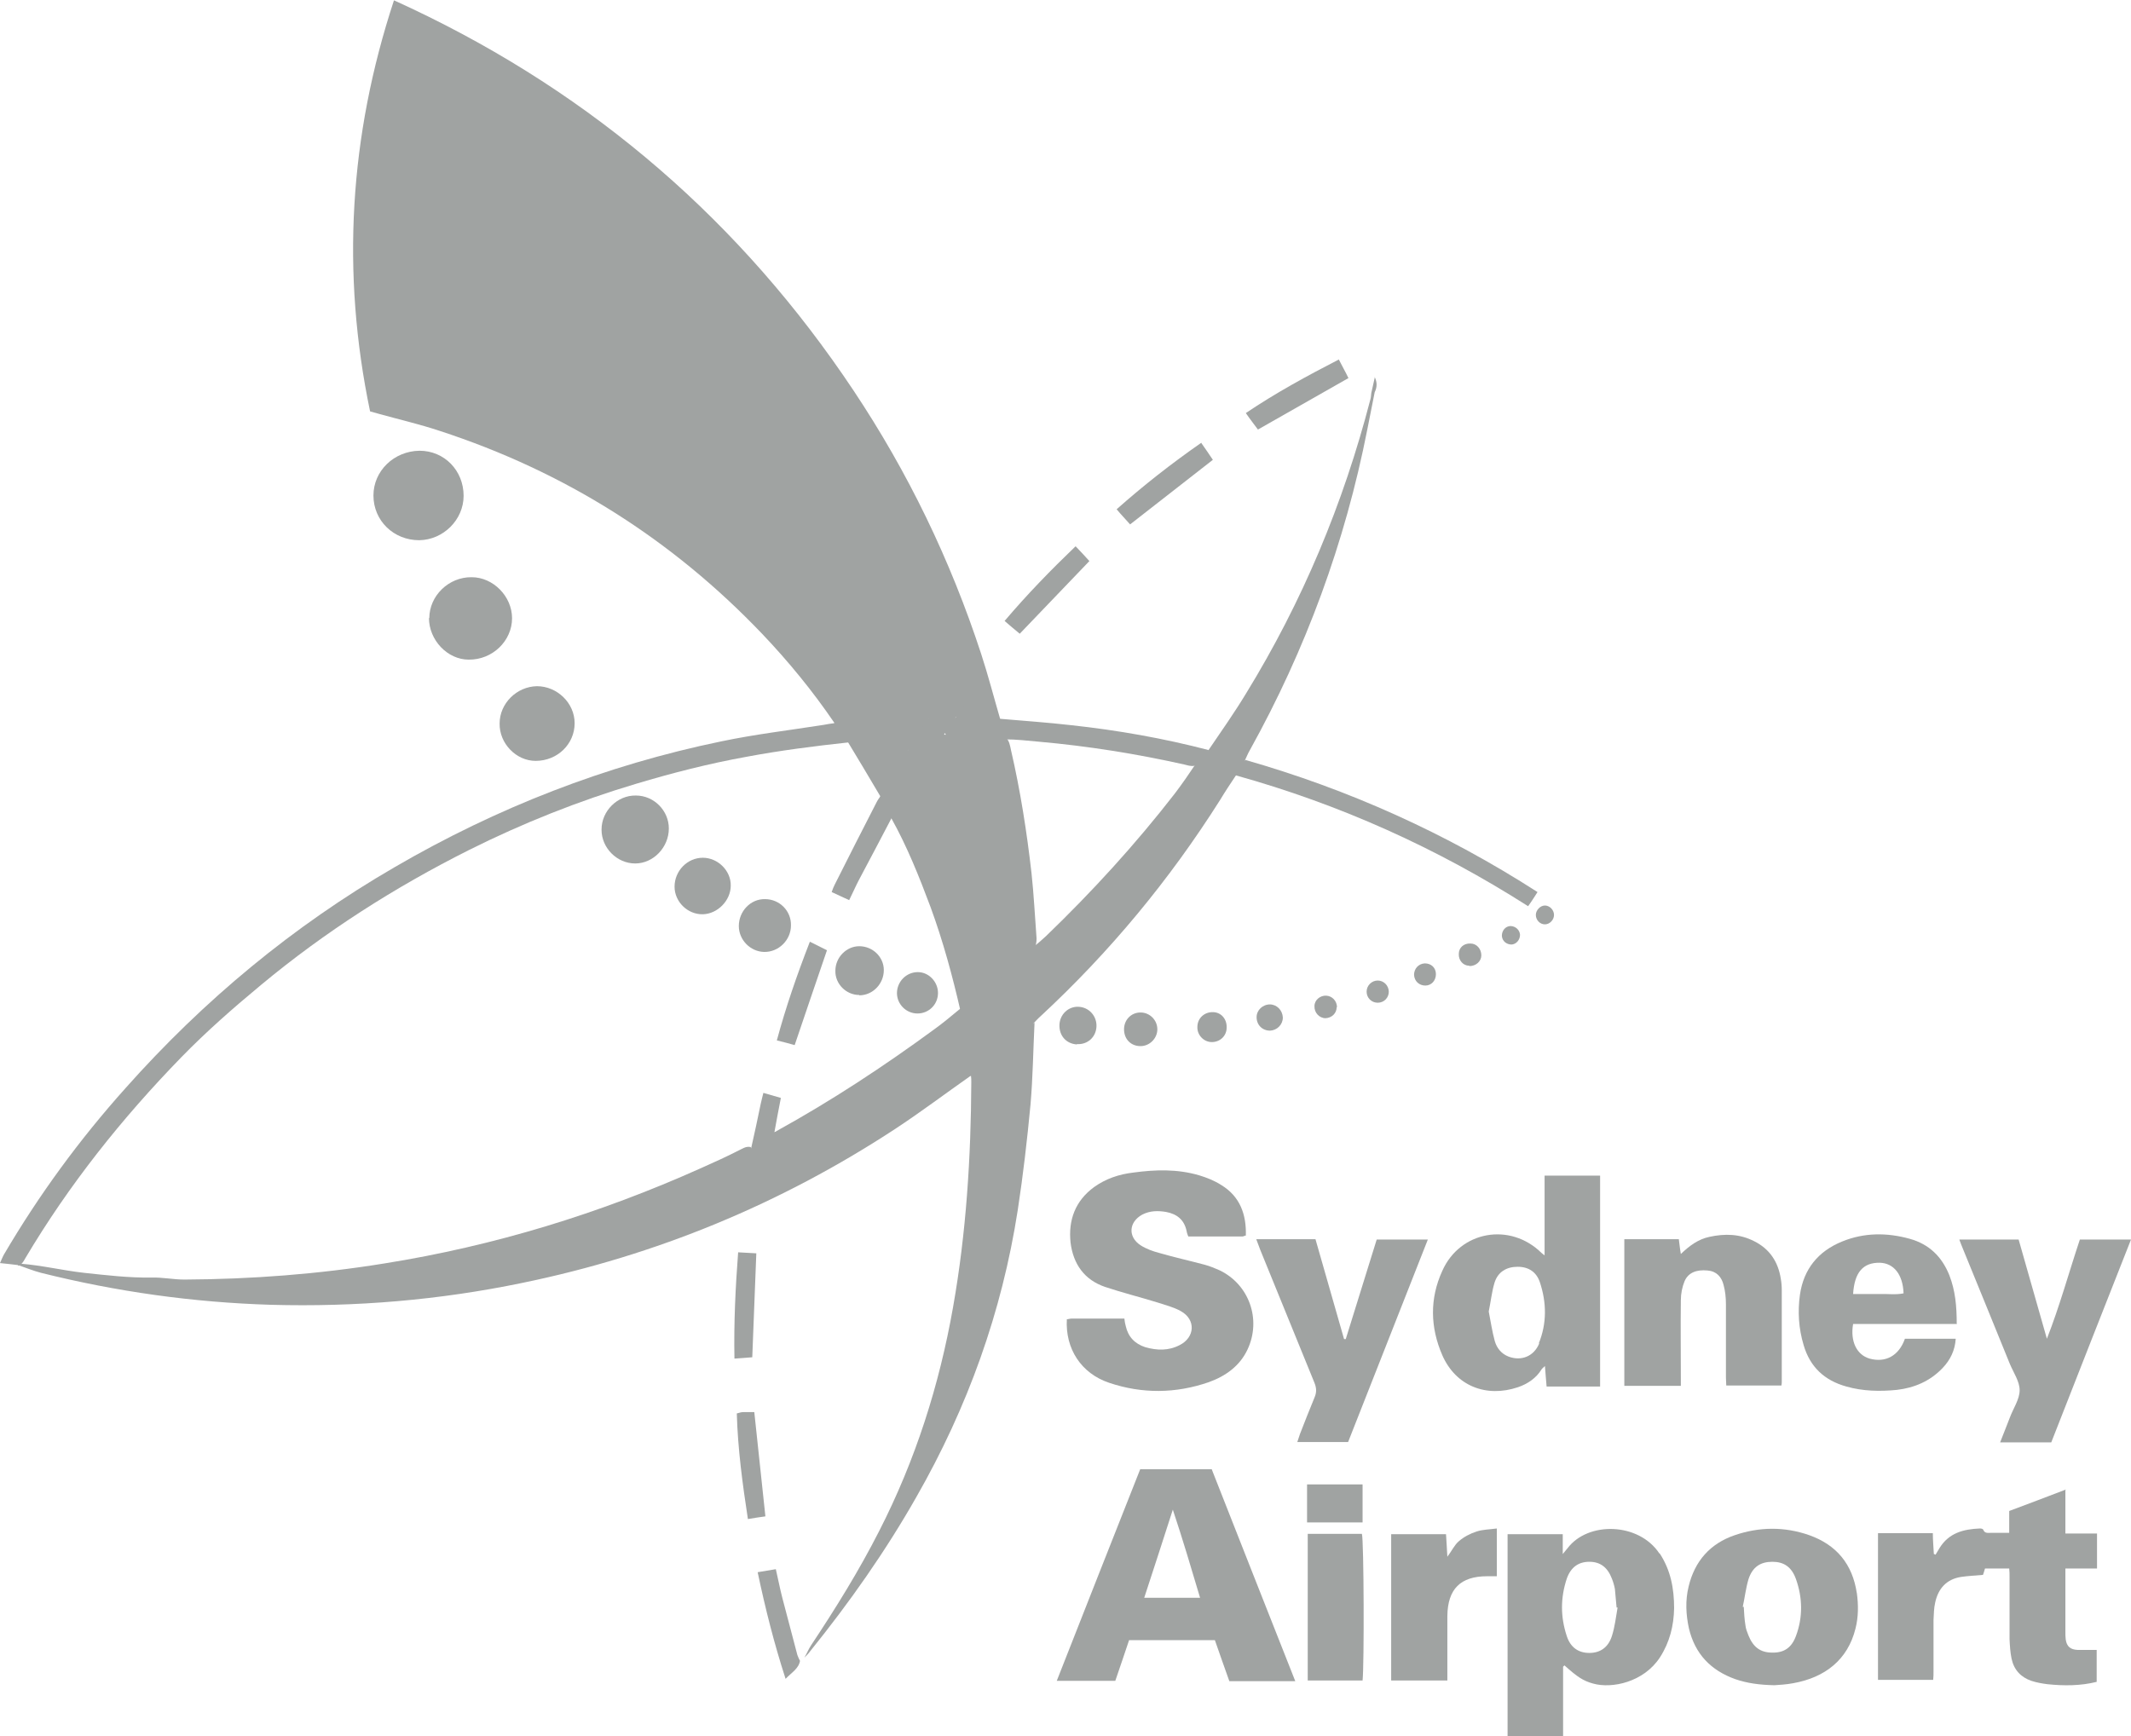 <svg xmlns="http://www.w3.org/2000/svg" id="Layer_2" data-name="Layer 2" viewBox="0 0 63.34 51.62"><defs><style>      .cls-1 {        fill: #a0a3a2;      }    </style></defs><g id="Layer_1-2" data-name="Layer 1"><g><path class="cls-1" d="M24.8,21.49c-.64-.94-1.36-1.82-2.14-2.64-2.69-2.82-5.88-4.83-9.59-6.04-.6-.2-1.21-.34-1.82-.51-.07-.02-.15-.04-.25-.07-.86-4.12-.62-8.18.71-12.22.19.09.36.16.52.24,5.43,2.57,9.81,6.36,13.14,11.36,1.62,2.43,2.88,5.04,3.79,7.82.21.64.38,1.3.57,1.95-.09.1-.21.1-.32.09-.3-.05-.6-.03-.89-.07-.2-.07-.11-.2-.04-.3.18-.28.38-.54.59-.79.11-.14.12-.24-.04-.36-.15-.12-.24-.12-.35.04-.29.4-.59.79-.87,1.19-.07.1-.15.2-.29.22-.81.09-1.63.06-2.43.17-.1.01-.21.02-.3-.07"></path><path class="cls-1" d="M37.02,36.73s-.07.03-.09.03c-.53,0-1.07,0-1.61,0-.02-.05-.04-.1-.05-.16-.07-.34-.29-.51-.61-.57-.24-.04-.48-.04-.71.08-.4.22-.43.66-.05.91.17.11.37.18.56.23.45.13.9.23,1.35.35.15.04.29.1.43.16.89.42,1.26,1.47.84,2.36-.23.49-.65.79-1.15.97-.98.34-1.98.35-2.96.02-.84-.28-1.31-1.02-1.26-1.89.04,0,.09-.02.14-.02.52,0,1.04,0,1.57,0,.01.09.02.15.04.22.07.32.27.53.58.63.35.1.69.11,1.02-.06.46-.23.49-.76.04-1.01-.21-.12-.46-.18-.7-.26-.52-.16-1.04-.29-1.55-.46-.62-.21-.95-.68-1.03-1.32-.07-.67.14-1.24.7-1.65.35-.25.74-.38,1.16-.43.66-.09,1.31-.11,1.96.08.23.07.46.16.66.29.56.34.75.88.73,1.51"></path><path class="cls-1" d="M61.39,44.3v1.29h.94v1.04h-.94c0,.12,0,.22,0,.31,0,.52,0,1.05,0,1.57,0,.08,0,.16.01.23.03.21.14.3.35.31.18,0,.36,0,.57,0v.95c-.48.12-.97.12-1.46.07-.16-.02-.33-.05-.48-.1-.32-.11-.52-.33-.59-.66-.04-.19-.05-.38-.06-.58,0-.62,0-1.24,0-1.86,0-.08,0-.15-.01-.24h-.72c-.02.07-.04.14-.06.19-.23.02-.44.03-.65.06-.44.07-.68.35-.77.76-.04.17-.04.35-.05.52,0,.51,0,1.03,0,1.54,0,.08,0,.15-.01.24h-1.64v-4.36h1.63c0,.21.02.42.03.62.02,0,.03.01.05.02.04-.07.08-.13.12-.2.28-.45.71-.56,1.2-.58.04,0,.09.01.1.04.04.11.14.09.22.09.17,0,.35,0,.55,0v-.65c.57-.21,1.11-.42,1.69-.64"></path><path class="cls-1" d="M28.85,31.99c.52-.44,1.04-.87,1.57-1.31.11-.09.22-.18.33-.28-.04.81-.05,1.63-.12,2.44-.1,1.05-.22,2.1-.38,3.14-.47,3.03-1.49,5.86-3.01,8.52-.92,1.62-1.99,3.14-3.16,4.59-.05.07-.11.13-.17.19h0c.07-.12.12-.25.2-.37.73-1.1,1.42-2.21,2.02-3.39,1.08-2.11,1.79-4.34,2.2-6.67.39-2.21.53-4.44.54-6.67,0-.07,0-.14-.01-.2"></path><path class="cls-1" d="M.54,37.61h0c-.17-.02-.33-.04-.54-.06.05-.11.08-.19.12-.26,1.04-1.77,2.24-3.41,3.61-4.94,2.32-2.61,4.98-4.82,8-6.57,3.04-1.77,6.27-3.03,9.71-3.74,1-.21,2.02-.33,3.04-.49.11-.02.21-.04.32-.05.35-.03.71-.06,1.06-.08.58-.03,1.17-.05,1.75-.07,0,.28-.18.44-.4.57-.66.1-1.33.07-1.98.15-1.02.11-2.04.24-3.05.43-1.11.2-2.2.48-3.27.8-1.71.51-3.37,1.17-4.97,1.97-2.21,1.11-4.28,2.43-6.18,4.01-.82.68-1.62,1.38-2.37,2.15-1.77,1.82-3.34,3.79-4.64,5.98-.05.09-.1.19-.22.22"></path><path class="cls-1" d="M49.94,41.2h-1.66v-4.36c.51,0,1.06,0,1.62,0,.02.14.03.27.06.44.26-.25.52-.44.85-.51.46-.1.9-.09,1.33.13.46.23.71.61.79,1.11.02.11.03.23.03.35,0,.9,0,1.8,0,2.7,0,.04,0,.08-.01.13h-1.64c0-.07-.01-.16-.01-.24,0-.73,0-1.45,0-2.18,0-.19-.02-.39-.07-.57-.06-.24-.21-.41-.48-.43-.32-.03-.57.06-.68.32-.07.17-.11.37-.11.56-.01.78,0,1.57,0,2.35v.2"></path><path class="cls-1" d="M37.34,36.84h1.76c.28.99.57,1.98.85,2.97.02,0,.03,0,.05,0,.31-.99.61-1.97.92-2.96h1.52c-.79,2.01-1.58,4.01-2.37,6.02h-1.51c.03-.08.05-.16.08-.24.14-.36.28-.72.43-1.08.07-.16.06-.29,0-.44-.54-1.32-1.07-2.63-1.61-3.95-.04-.1-.07-.19-.12-.32"></path><path class="cls-1" d="M58.24,36.85h1.76c.28.99.56,1.97.84,2.95.38-.97.65-1.96.98-2.95h1.52c-.8,2.02-1.58,4.02-2.37,6.03h-1.52c.1-.26.2-.5.29-.74.1-.27.29-.54.29-.81,0-.26-.18-.52-.29-.78-.46-1.14-.93-2.28-1.39-3.41-.04-.09-.07-.18-.11-.28"></path><path class="cls-1" d="M43.02,49.96h-1.67v-4.35h1.63c.01.21.03.42.04.67.13-.17.21-.35.34-.46.15-.13.34-.23.53-.29.18-.06.38-.06.6-.09v1.42c-.11,0-.2,0-.29,0-.79,0-1.17.38-1.18,1.18,0,.54,0,1.08,0,1.63v.3"></path><path class="cls-1" d="M38.87,45.6h1.61c.06.2.07,3.92.02,4.36h-1.63v-4.36Z"></path><path class="cls-1" d="M12.47,13.4c.74,0,1.31.59,1.31,1.34,0,.71-.6,1.31-1.32,1.32-.76,0-1.36-.58-1.36-1.33,0-.73.61-1.32,1.37-1.33"></path><path class="cls-1" d="M36.74,23.04l.27-.45c3.08.88,5.97,2.18,8.69,3.93-.09.14-.17.27-.28.42-2.71-1.73-5.6-3.03-8.69-3.89"></path><path class="cls-1" d="M12.76,18.38c0-.67.58-1.23,1.26-1.22.64,0,1.2.57,1.2,1.22,0,.67-.58,1.24-1.29,1.23-.63,0-1.18-.58-1.18-1.24"></path><path class="cls-1" d="M35.93,22.3c-.11.14-.21.29-.32.43-.13.07-.26.04-.4,0-1.43-.32-2.87-.55-4.33-.68-.34-.03-.67-.07-1.01-.07-.58,0-1.15-.06-1.72-.08-.16-.2-.06-.43.25-.57.45.01.89.03,1.34.04.7.06,1.41.11,2.11.19,1.38.15,2.74.39,4.08.74"></path><path class="cls-1" d="M15.92,22.62c-.58,0-1.08-.52-1.07-1.11,0-.6.51-1.1,1.11-1.11.6,0,1.12.5,1.12,1.1,0,.62-.51,1.12-1.16,1.12"></path><path class="cls-1" d="M39.79,10.68c.1.2.2.37.29.56-.9.51-1.78,1.01-2.69,1.53-.11-.15-.23-.3-.36-.49.89-.6,1.81-1.1,2.76-1.59"></path><path class="cls-1" d="M35.7,13.16c.13.18.24.35.35.51-.82.64-1.63,1.27-2.46,1.92-.12-.14-.26-.28-.4-.45.8-.71,1.63-1.36,2.52-1.98"></path><rect class="cls-1" x="38.85" y="44.13" width="1.65" height="1.13"></rect><path class="cls-1" d="M30.31,18.84c-.16-.13-.3-.25-.45-.38.67-.79,1.37-1.51,2.11-2.22.14.15.27.28.41.44-.68.71-1.36,1.42-2.07,2.16"></path><path class="cls-1" d="M22.23,45.16c-.16-1.05-.3-2.08-.33-3.14.08-.02.13-.04.19-.04.11,0,.21,0,.33,0,.11,1.03.22,2.05.33,3.1-.17.02-.33.05-.52.08"></path><path class="cls-1" d="M21.94,37.23c.19.01.35.02.54.03-.04,1.03-.08,2.04-.12,3.09-.16.01-.33.03-.53.04-.02-1.07.03-2.11.11-3.16"></path><path class="cls-1" d="M23.78,49.37c-.04.24-.25.35-.43.54-.34-1.05-.6-2.08-.83-3.17.18-.03.35-.06.54-.09.07.3.12.57.19.84.15.57.3,1.14.45,1.71.02.06.05.12.08.18h0Z"></path><path class="cls-1" d="M32.01,31.05c-.32-.02-.53-.26-.52-.58.01-.31.26-.55.56-.54.32.01.56.28.54.6-.02.31-.27.53-.58.51"></path><path class="cls-1" d="M34.4,30.6c0,.27-.23.5-.5.5-.29,0-.49-.21-.49-.5,0-.28.21-.5.49-.5s.5.23.5.5"></path><path class="cls-1" d="M36.05,30.09c.24,0,.42.2.41.46,0,.25-.2.43-.44.43-.24,0-.44-.21-.43-.45,0-.26.21-.45.47-.44"></path><path class="cls-1" d="M37.74,29.86c.21,0,.38.17.39.39,0,.21-.17.38-.38.39-.23,0-.4-.17-.4-.4,0-.21.18-.38.4-.38"></path><path class="cls-1" d="M39.73,29.94c0,.18-.14.32-.33.33-.19,0-.34-.17-.33-.36,0-.18.17-.32.35-.31.18.01.32.16.32.35"></path><path class="cls-1" d="M41.28,29.48c0,.18-.14.33-.33.33-.18,0-.33-.14-.33-.33,0-.18.15-.33.33-.33.18,0,.33.15.33.34"></path><path class="cls-1" d="M43.67,28.71c-.18,0-.32-.16-.31-.35,0-.19.15-.32.35-.31.18,0,.32.16.32.35,0,.18-.16.32-.35.32"></path><path class="cls-1" d="M42.37,29.3c-.19,0-.33-.13-.34-.32,0-.18.13-.33.32-.34.19,0,.33.13.33.32,0,.19-.13.34-.32.34"></path><path class="cls-1" d="M45.92,27.48c-.15,0-.27-.13-.27-.28,0-.14.13-.28.27-.28s.27.13.27.28c0,.15-.13.28-.27.28"></path><path class="cls-1" d="M44.89,27.53c.15,0,.28.11.29.26,0,.15-.11.28-.25.29-.15,0-.28-.1-.29-.26,0-.15.1-.28.25-.29"></path><path class="cls-1" d="M40.87,11.19c-.04.16-.07.33-.11.49-.01.07-.01.14-.03.2-.8,3.09-2.02,6.01-3.69,8.73-.35.58-.74,1.13-1.12,1.69-.17.1-.24.29-.38.41-.2.3-.4.59-.62.88-1.17,1.51-2.46,2.92-3.83,4.24-.12.11-.24.22-.38.32-.7.67-1.43,1.3-2.21,1.87-.24.2-.48.4-.73.58-1.5,1.1-3.05,2.12-4.68,3.02-.05.03-.1.06-.14.11-.07.11-.09.24-.11.36-.07.41-.14.82-.2,1.23-.02.14-.03.29-.23.25-.18-.03-.2-.16-.18-.31.04-.27.09-.53.13-.8.02-.12.05-.25-.05-.36-.14-.03-.24.05-.35.1-.37.19-.75.36-1.13.53-3.01,1.35-6.14,2.31-9.4,2.83-1.97.32-3.96.47-5.95.48-.33,0-.65-.07-.99-.06-.67.01-1.33-.07-1.99-.14-.63-.07-1.24-.22-1.87-.27-.03,0-.06.02-.09.04.23.08.45.17.68.23,2.24.56,4.52.88,6.83.95,2.52.07,5.01-.14,7.47-.65,3.99-.82,7.69-2.35,11.09-4.58.76-.5,1.49-1.05,2.23-1.57.1,0,.16-.06.23-.11.4-.32.81-.63,1.18-.98.17-.16.39-.26.48-.49.07-.07.13-.14.2-.2,2.06-1.91,3.83-4.05,5.33-6.42.15-.25.31-.49.47-.73.16-.11.24-.26.27-.45.05-.1.09-.21.15-.31,1.66-2.99,2.83-6.17,3.49-9.53.07-.37.15-.74.22-1.11.07-.14.08-.29,0-.45"></path><path class="cls-1" d="M23.78,49.37h0s.08-.05.11-.07h0s-.08.05-.11.07"></path><path class="cls-1" d="M28.4,21.33c-.11.17-.23.34-.34.51-.07.26-.24.45-.4.65-.13.16-.35.12-.57-.05-.17-.13-.1-.27-.02-.4.04-.08.1-.14.18-.18.12-.17.24-.35.36-.52.35-.47.69-.93,1.04-1.4.06-.08.12-.15.19-.24.15.13.29.25.45.38-.3.42-.6.83-.89,1.25"></path><path class="cls-1" d="M26.17,23.68c-.33-.56-.67-1.13-1.01-1.69.7-.04,1.4-.09,2.09-.13-.08.14-.16.28-.25.44.17.09.34.17.5.26.19-.25.37-.49.55-.72.51.02,1.02.04,1.54.05.1,0,.19.01.29.02.12.1.14.25.17.39.28,1.21.47,2.43.61,3.66.07.64.1,1.29.15,1.94,0,.11-.02.21-.06.31-.54.47-1.08.95-1.63,1.42-.18.16-.38.29-.57.43-.24-1.05-.52-2.08-.89-3.09-.34-.91-.7-1.81-1.17-2.65-.02-.03-.03-.07-.01-.11.08-.19.03-.31-.16-.38-.07-.03-.15-.06-.16-.15"></path><path class="cls-1" d="M22.33,34.12c.1-.43.19-.87.28-1.3.02-.1.05-.2.08-.33.18.05.34.1.52.15-.07.35-.13.68-.19,1.01.02.03.01.05-.01.08-.1.54-.2,1.08-.29,1.62-.02.1-.04.2-.06.33-.18-.02-.34-.04-.54-.06.07-.51.14-1.01.21-1.5"></path><path class="cls-1" d="M23.02,33.73s0-.05.01-.08h.11s-.08.05-.12.08"></path><path class="cls-1" d="M36.02,43.68h-2.13c-.82,2.08-1.65,4.17-2.48,6.29h1.74c.14-.4.27-.8.41-1.21h2.55c.14.41.29.82.43,1.22h1.96c-.84-2.12-1.66-4.21-2.48-6.29M34.01,47.5c.28-.86.56-1.71.85-2.62.3.9.55,1.75.81,2.62h-1.67Z"></path><path class="cls-1" d="M49.32,46.18c-.61-.92-2.12-.96-2.73-.15-.03.04-.07.08-.14.17v-.59h-1.64v6.02h1.65c0-.7,0-1.39,0-2.08,0,0,.01-.01.02-.02,0,0,.01-.01.02-.02.39.35.56.46.85.54.56.16,1.51-.04,1.99-.78.29-.45.41-.94.42-1.46,0-.58-.1-1.13-.43-1.63M47.91,48.64c-.11.34-.35.5-.67.5s-.56-.16-.67-.5c-.19-.57-.19-1.14,0-1.71.12-.34.35-.5.67-.5s.54.16.67.5c.04.1.07.2.09.31.02.18.03.37.05.55,0,0,.02,0,.03,0-.05.28-.08.57-.17.85"></path><path class="cls-1" d="M45.91,34.94v2.38c-.05-.04-.07-.05-.09-.07-.93-.92-2.42-.66-2.95.53-.38.83-.36,1.68,0,2.51.4.91,1.3,1.27,2.25.95.29-.1.54-.27.7-.53.02-.03.06-.06.1-.1.02.22.03.41.05.61h1.59v-6.27h-1.65ZM45.75,39.94c-.16.39-.54.53-.91.39-.21-.08-.35-.25-.41-.46-.08-.29-.12-.58-.18-.88.06-.29.09-.58.17-.85.1-.33.36-.48.69-.48.33,0,.56.16.66.46.2.6.21,1.22-.03,1.81"></path><path class="cls-1" d="M55.19,47.36c-.13-.86-.6-1.43-1.41-1.72-.74-.26-1.49-.25-2.22,0-.73.25-1.19.77-1.37,1.53-.1.41-.08.83.01,1.24.18.76.65,1.25,1.38,1.51.35.12.71.17,1.16.18.14-.01.35-.02.56-.06.95-.17,1.62-.7,1.85-1.62.09-.35.09-.71.04-1.07M53.38,48.64c-.13.35-.36.5-.71.49-.34,0-.56-.16-.7-.51-.04-.1-.08-.2-.09-.3-.03-.18-.04-.37-.05-.55,0,0-.02,0-.03,0,.06-.27.09-.55.17-.82.12-.37.36-.52.71-.52.34,0,.57.15.7.51.2.56.21,1.14,0,1.7"></path><path class="cls-1" d="M58.16,39.35c0-.51-.04-.98-.22-1.44-.22-.55-.6-.92-1.17-1.08-.68-.19-1.36-.19-2.02.08-.71.29-1.14.82-1.25,1.58-.07.5-.04,1,.11,1.5.19.65.62,1.05,1.27,1.23.49.14,1,.15,1.5.1.52-.06.99-.26,1.36-.65.23-.24.37-.53.39-.87h-1.51c-.18.51-.58.72-1.05.59-.38-.11-.58-.51-.49-1.03h3.09ZM55.87,37.54c.42.01.69.35.71.91-.24.05-.49.01-.73.02-.25,0-.5,0-.77,0,.04-.65.3-.94.8-.93"></path><path class="cls-1" d="M17.88,24.66c0-.55.47-1.02,1.02-1.01.54,0,.98.45.98.98,0,.56-.46,1.04-1,1.04-.54,0-1-.46-1-1"></path><path class="cls-1" d="M20.05,26.36c0-.47.38-.86.84-.86.45,0,.84.39.83.83,0,.44-.39.84-.83.85-.45.01-.84-.37-.84-.82"></path><path class="cls-1" d="M23.51,27.51c0,.44-.37.8-.8.79-.41-.01-.75-.36-.75-.77,0-.44.35-.81.78-.8.43,0,.78.35.77.78"></path><path class="cls-1" d="M26.17,23.68c.17.08.34.16.51.25-.07.15-.12.27-.18.39-.32.62-.65,1.23-.97,1.84-.1.19-.18.38-.29.6-.18-.08-.34-.16-.52-.24.03-.09.06-.16.09-.22.41-.82.83-1.64,1.25-2.46.03-.06.07-.11.11-.17"></path><path class="cls-1" d="M24.08,28c.18.09.34.17.5.25-.32.94-.64,1.87-.96,2.82-.17-.05-.33-.09-.53-.14.27-1,.6-1.95.98-2.93"></path><path class="cls-1" d="M25.54,29.58c-.39,0-.72-.33-.71-.72,0-.4.33-.73.71-.73.4,0,.73.32.73.71,0,.41-.33.75-.73.75"></path><path class="cls-1" d="M26.66,29.53c0-.35.28-.63.62-.63.33,0,.6.29.6.62,0,.34-.27.61-.61.61-.33,0-.61-.27-.61-.61"></path></g></g></svg>